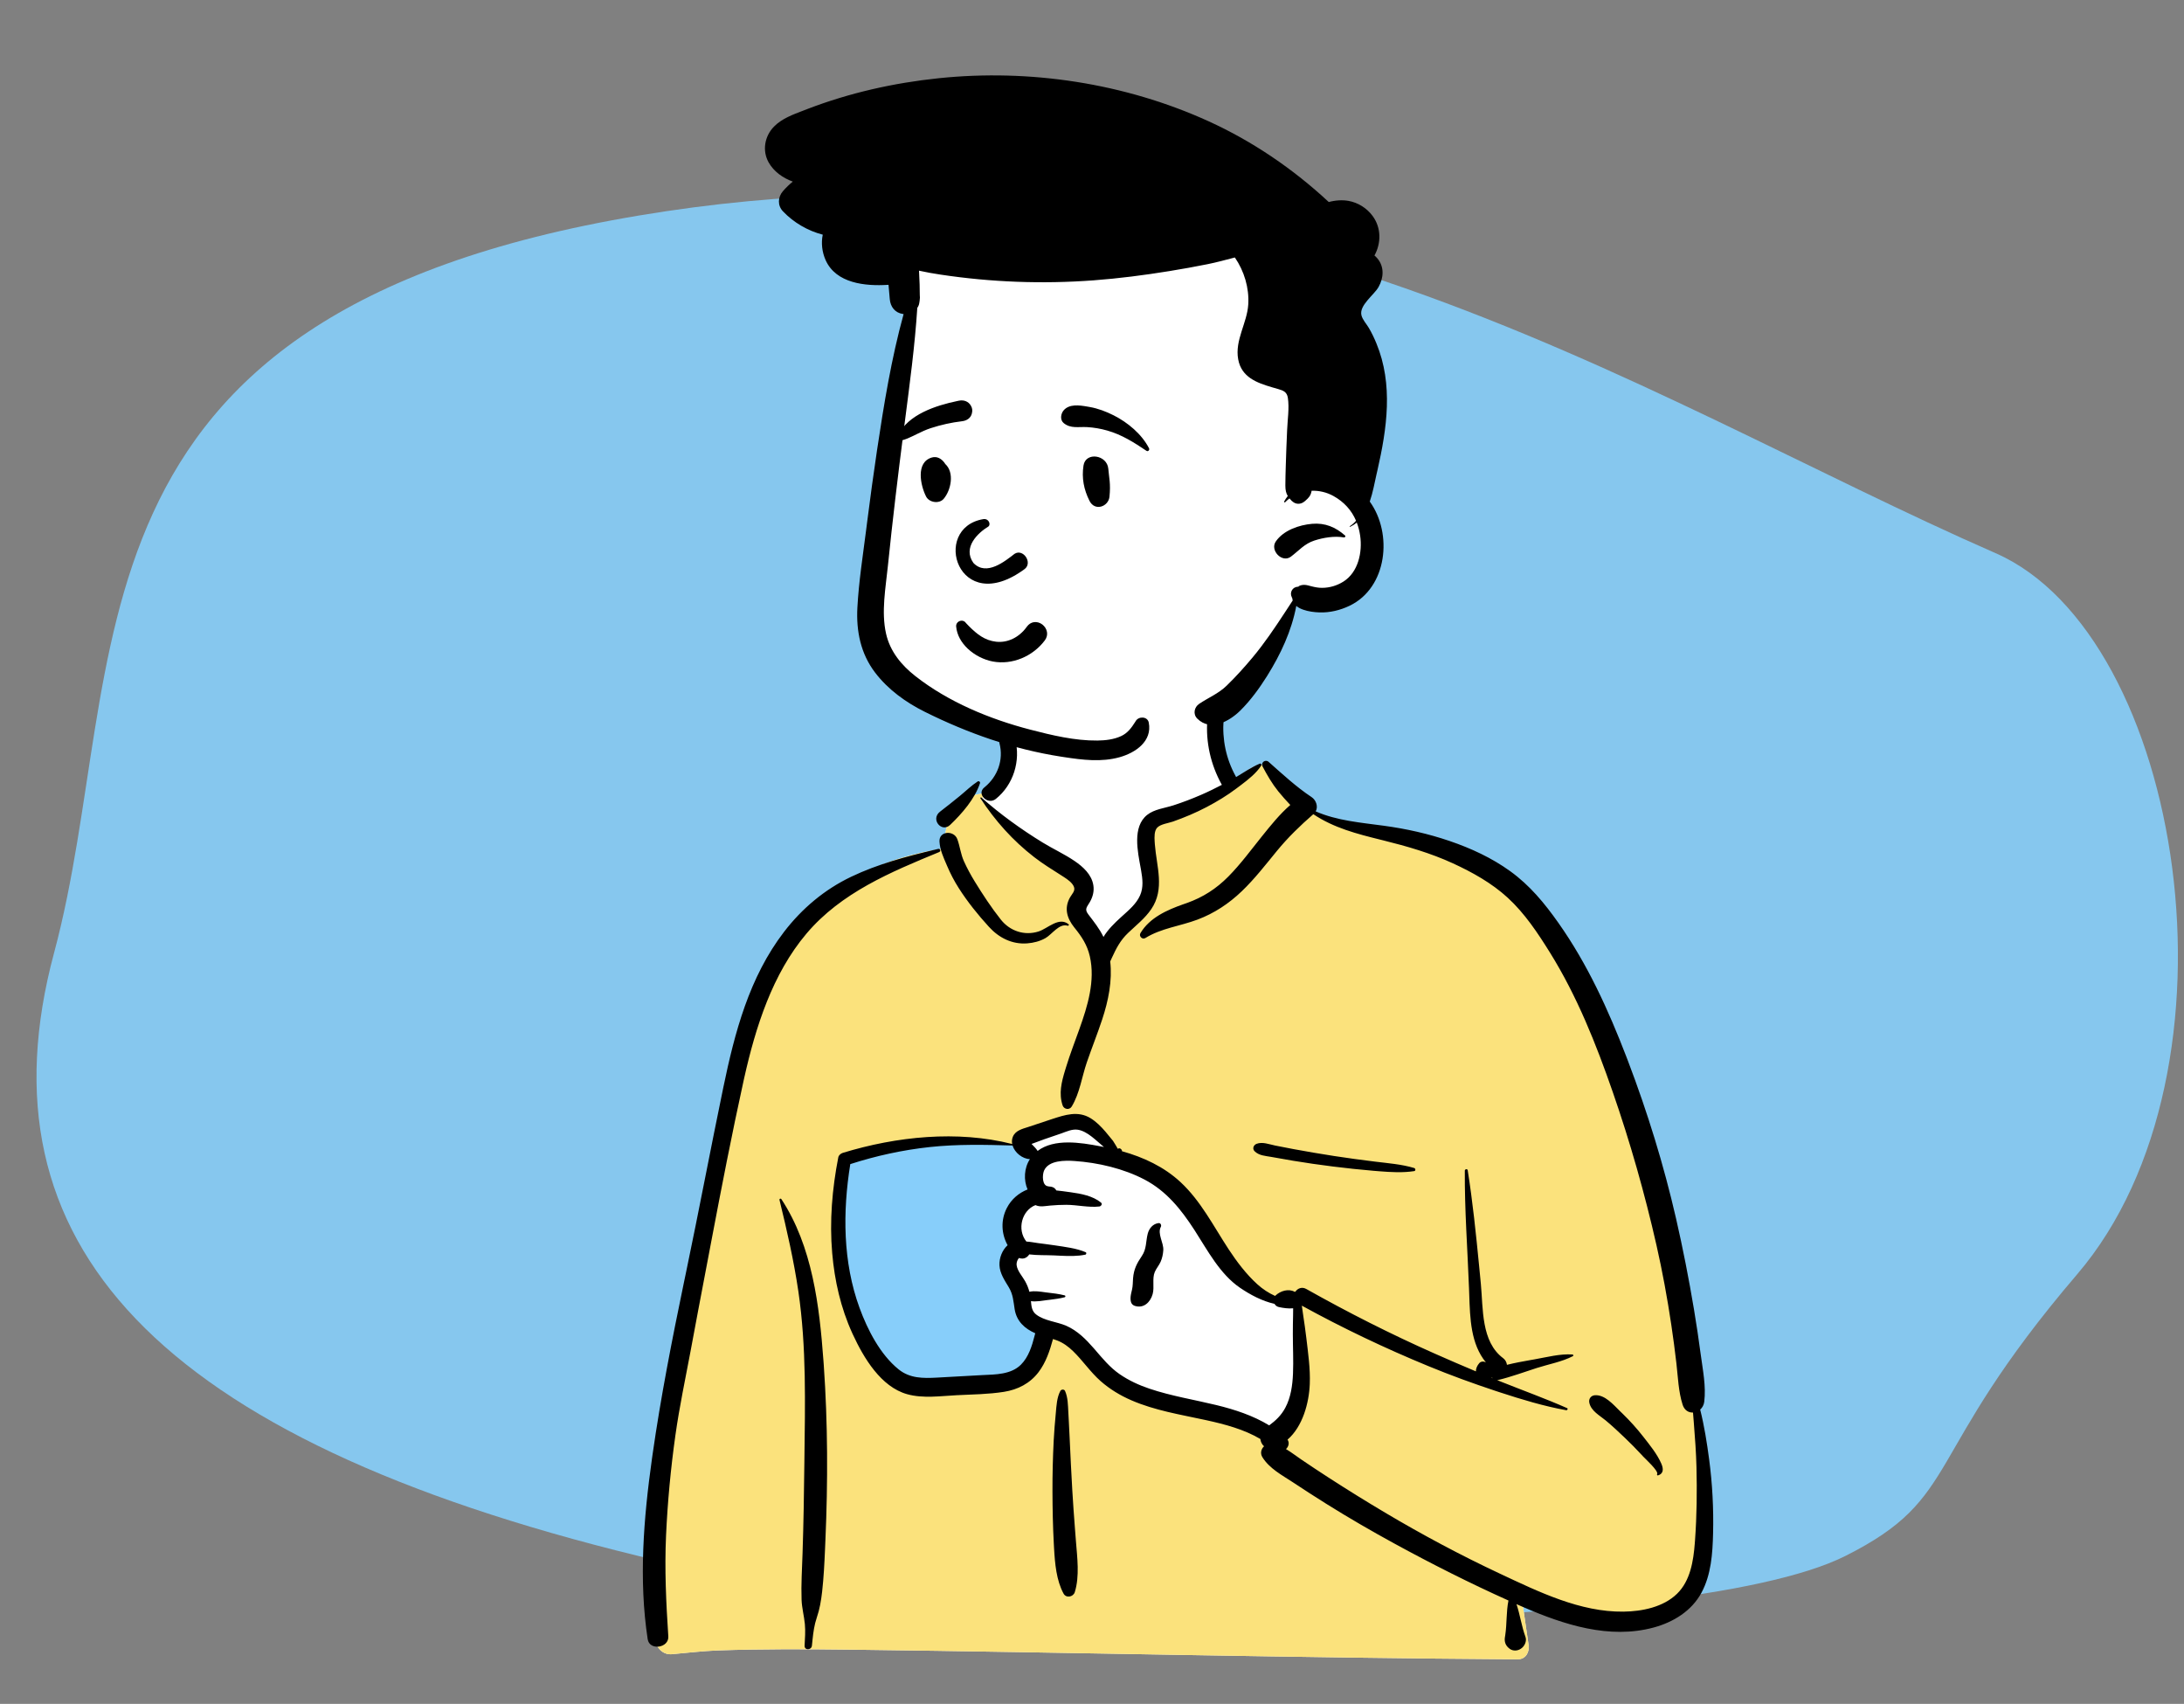 <svg width="359" height="280" viewBox="0 0 359 280" fill="none" xmlns="http://www.w3.org/2000/svg">
<rect x="0" y="0" width="359" height="280" fill="#808080" stroke="none"/>
<g clip-path="url(#clip0)">
<path d="M104.988 255.708C162.477 269.738 276.547 269.12 303.306 255.708C322.648 246.013 315.664 239.55 341.452 209.389C370.124 175.857 358.887 104.401 328.021 90.899C268.921 65.046 202.497 19.102 104.988 35.424C7.479 51.746 21.682 108.965 8.882 156.607C-3.919 204.249 25.537 236.318 104.988 255.708Z" fill="#87CEFA" fill-opacity="0.9"/>
<rect width="51.404" height="63.28" transform="matrix(-1 0 0 1 183.521 177.996)" fill="#87CEFA"/>
<path fill-rule="evenodd" clip-rule="evenodd" d="M198.514 116.102C192.973 111.884 179.062 109.987 173.148 114.048C167.307 118.126 166.67 124.722 163.948 130.789C161.38 129.578 157.139 131.312 156.394 133.694C155.471 134.818 155.429 137.975 154.793 139.485C127.083 143.894 122.877 165.49 119.541 190.007C115.129 214.886 105.113 239.71 109.461 265.31C108.895 266.13 108.448 266.927 108.035 267.873C107.045 269.556 108.32 271.939 110.316 271.847C112.9 271.62 115.458 271.31 118.054 271.213C125.251 270.964 132.454 270.993 139.653 271.085L140.635 271.098C176.917 271.549 213.197 272.439 249.481 272.675C250.797 272.677 251.441 271.497 251.266 270.332C250.912 267.989 250.583 265.644 250.24 263.299C258.823 265.565 267.946 266.135 276.504 263.537C277.102 262.927 275.109 263.258 274.793 263.165C282.668 257.785 280.316 246.452 279.619 238.289C275.281 210.317 273.751 179.369 256.99 155.501C249.739 145.76 239.108 138.048 226.893 136.313L226.554 136.266C222.982 135.79 219.001 135.637 215.878 133.694C212.366 130.891 210.869 125.712 207.174 125.664C205.954 125.648 204.294 127.191 202.508 128.238C202.375 125.934 201.132 123.989 200.858 122.202L200.836 122.049C200.549 119.966 200.941 118.091 198.514 116.102ZM138.965 190.746C146.752 185.338 166.867 188.055 167.328 188.358C168.342 189.025 168.778 189.084 169.327 189.949C169.868 190.021 170.409 190.096 170.95 190.173C172.034 190.527 171.23 191.86 169.978 191.384C170.731 194.632 168.514 196.942 167.631 200.153C167.345 201.196 167.621 203.071 167.631 204.136C167.546 205.494 166.044 207.099 166.294 208.461C167.184 213.306 172.014 218.032 169.978 222.73C168.629 225.383 164.571 226.736 161.874 227.638C156.284 229.783 146.546 227.558 143.298 222.73C141.566 220.155 139.56 213.659 138.527 211.644L138.298 208.448C137.733 200.503 137.231 191.95 138.965 190.746Z" fill="white"/>
<path fill-rule="evenodd" clip-rule="evenodd" d="M207.462 125.678L205.234 127.045L192.291 133.441C189.782 134.143 188.527 134.985 188.527 135.966V145.956C188.527 147.293 186.173 150.323 181.464 155.046L177.113 150.71L177.21 150.142C177.624 147.696 177.831 146.06 177.831 145.234C177.831 144.345 173.575 140.971 165.062 135.112L161.338 131.607L161.735 130.4C159.439 130.508 156.948 131.922 156.394 133.695C155.471 134.818 155.429 137.975 154.793 139.485C127.083 143.894 122.877 165.49 119.541 190.007C115.129 214.886 105.113 239.71 109.461 265.311C108.895 266.13 108.448 266.927 108.035 267.873C107.045 269.556 108.32 271.939 110.316 271.847C112.9 271.62 115.458 271.31 118.054 271.214C125.251 270.964 132.454 270.993 139.653 271.085L140.635 271.098C176.917 271.549 213.197 272.439 249.481 272.675C250.797 272.677 251.441 271.497 251.266 270.333C250.912 267.989 250.583 265.644 250.24 263.299C258.823 265.565 267.946 266.135 276.504 263.537C277.102 262.927 275.109 263.258 274.793 263.165C282.668 257.785 280.316 246.452 279.619 238.289C275.281 210.317 273.751 179.369 256.99 155.501C249.739 145.76 239.108 138.048 226.893 136.313L226.554 136.266L226.212 136.222C222.73 135.779 218.902 135.575 215.878 133.695C212.459 130.965 210.95 125.984 207.462 125.678ZM176.45 184.314C177.719 184.314 180.319 186.285 184.249 190.226L184.596 190.386C189.347 192.592 192.494 194.506 194.038 196.127L194.093 196.186C195.652 197.858 198.741 202.306 203.358 209.528L210.044 213.481H212.574L214.375 226.542L210.044 235.867L200.234 232.564L184.249 228.352L175.077 219.05L169.903 217.313C170.531 219.126 170.758 220.93 169.978 222.73C168.629 225.383 164.571 226.736 161.874 227.639C156.285 229.783 146.546 227.558 143.299 222.73C141.567 220.155 139.56 213.659 138.527 211.644L138.231 207.492C137.697 199.83 137.301 191.902 138.965 190.746C146.752 185.338 166.867 188.055 167.328 188.358C168.342 189.025 168.779 189.084 169.327 189.95L169.611 189.988L168.014 187.823L168.58 187.522C172.613 185.383 175.236 184.314 176.45 184.314ZM169.978 191.384C170.699 194.494 168.698 196.744 167.751 199.747L170.17 195.119L170.17 191.444C170.107 191.429 170.043 191.409 169.978 191.384Z" fill="#FBE27C"/>
<path fill-rule="evenodd" clip-rule="evenodd" d="M208.531 125.195C207.993 124.719 207.198 125.317 207.539 125.96C208.307 127.405 209.095 128.774 210.125 130.051C210.75 130.826 211.419 131.558 212.097 132.283C210.357 133.788 208.864 135.656 207.455 137.407C205.652 139.647 203.948 141.982 201.925 144.031C199.93 146.052 197.724 147.465 195.056 148.407L194.517 148.594C191.838 149.535 188.973 150.805 187.463 153.341C187.165 153.841 187.765 154.459 188.269 154.147C190.894 152.523 193.978 152.196 196.835 151.122C199.595 150.086 202.001 148.49 204.126 146.453C206.248 144.419 208.03 142.106 209.889 139.841C211.727 137.602 213.706 135.689 215.88 133.795C219.235 136.051 223.064 137.033 226.958 137.997L227.383 138.102C231.282 139.067 235.16 140.188 238.817 141.868C242.042 143.349 245.214 145.118 247.84 147.529C250.629 150.087 252.799 153.354 254.785 156.549C259.229 163.697 262.352 171.529 265.102 179.455C267.963 187.7 270.355 196.11 272.286 204.62C273.269 208.949 274.066 213.308 274.722 217.698C275.038 219.812 275.318 221.931 275.564 224.054C275.827 226.322 275.888 228.655 276.583 230.835C276.882 231.769 277.586 232.157 278.291 232.124L278.434 233.914C278.624 236.302 278.801 238.689 278.861 241.091C278.96 245.085 278.915 249.067 278.628 253.053L278.587 253.596C278.361 256.505 277.857 259.773 275.669 261.903C273.403 264.109 269.919 264.802 266.865 264.842C259.752 264.935 252.905 261.575 246.611 258.628C240.128 255.592 233.823 252.223 227.669 248.569C224.535 246.708 221.435 244.785 218.374 242.806C216.872 241.835 215.381 240.847 213.901 239.843C213.053 239.268 212.25 238.638 211.386 238.128C211.809 237.734 211.998 237.115 211.644 236.575C214.139 234.41 215.177 230.547 215.299 227.42C215.397 224.897 215.025 222.381 214.732 219.881C214.584 218.621 214.402 217.363 214.212 216.108C214.137 215.612 214.08 215.082 213.992 214.559C220.729 218.26 227.655 221.556 234.764 224.484C238.408 225.985 242.099 227.334 245.841 228.571L246.599 228.82C250.145 229.98 253.775 231.076 257.44 231.74C257.636 231.775 257.795 231.486 257.586 231.394C254.014 229.818 250.318 228.489 246.693 227.038L246.097 226.796C246.166 226.792 246.237 226.782 246.311 226.765C248.437 226.252 250.546 225.461 252.632 224.796C254.567 224.178 256.742 223.79 258.551 222.857C258.69 222.786 258.612 222.592 258.476 222.583C256.443 222.442 254.236 223.034 252.242 223.383L251.493 223.514C250.239 223.735 248.956 223.973 247.708 224.283C247.663 223.865 247.429 223.445 247.097 223.199C243.439 220.491 243.81 215.021 243.419 210.987L243.129 207.993C242.618 202.752 242.078 197.512 241.258 192.31C241.214 192.032 240.785 192.112 240.783 192.374C240.741 198.822 241.227 205.24 241.471 211.678L241.509 212.734C241.644 216.707 241.75 220.832 244.253 223.888C243.903 223.684 243.43 223.684 243.146 224.021C242.798 224.436 242.597 224.901 242.603 225.358C240.341 224.41 238.09 223.437 235.849 222.445C228.645 219.254 221.592 215.684 214.726 211.821C213.987 211.405 213.284 211.732 212.919 212.28L212.866 212.272C212.857 212.271 212.848 212.27 212.839 212.27L212.787 212.268C212.785 212.268 212.783 212.268 212.781 212.268C211.815 211.737 210.498 212.115 209.668 212.89C209.644 212.913 209.623 212.938 209.601 212.963C208.551 212.492 207.571 211.855 206.681 211.049C204.86 209.399 203.318 207.359 201.973 205.314C199.497 201.546 197.394 197.356 194.049 194.255C191.331 191.735 187.962 190.167 184.427 189.182C184.442 189.078 184.402 188.969 184.331 188.895C184.149 188.709 184.02 188.645 183.785 188.758C183.767 188.767 183.755 188.78 183.748 188.793L183.403 188.204C183.214 187.884 183.021 187.562 182.954 187.478C182.553 186.973 182.14 186.471 181.72 185.98C181.01 185.15 180.199 184.33 179.261 183.753C177.207 182.492 175.048 183.206 172.937 183.895C171.661 184.312 170.389 184.742 169.115 185.165L168.984 185.208C168.034 185.513 166.923 185.78 166.498 186.786C166.33 187.184 166.304 187.597 166.383 187.998C157.362 185.704 147.344 186.758 138.542 189.45C138.204 189.553 137.866 189.831 137.795 190.196C136.787 195.366 136.337 200.668 136.794 205.927C137.188 210.466 138.194 214.914 140.089 219.07L140.197 219.304C141.979 223.156 144.803 227.903 149.116 229.11C151.72 229.839 154.6 229.409 157.256 229.276C159.837 229.146 162.476 229.127 165.032 228.721C167.309 228.36 169.304 227.34 170.712 225.489C171.926 223.892 172.565 221.962 173.089 220.043C173.328 220.119 173.567 220.2 173.801 220.292C174.79 220.678 175.628 221.301 176.386 222.035C177.986 223.584 179.228 225.466 180.902 226.944C182.418 228.282 184.145 229.323 185.997 230.123C189.836 231.781 193.954 232.444 198.015 233.323L198.298 233.384C201.355 234.055 204.475 234.878 207.173 236.469C207.226 236.937 207.439 237.378 207.781 237.667C207.306 238.113 207.104 238.821 207.522 239.485C208.69 241.338 210.702 242.392 212.509 243.577L212.626 243.655C214.403 244.833 216.196 245.987 218.003 247.118C221.676 249.417 225.426 251.589 229.229 253.666C235.347 257.007 241.595 260.158 247.956 263.016C247.575 264.894 247.714 266.831 247.427 268.721L247.383 268.991C247.261 269.692 247.426 270.279 247.91 270.738L247.961 270.785L247.96 270.778L248.005 270.82L248.02 270.833L248.015 270.829C248.071 270.88 248.129 270.927 248.187 270.968L248.262 271.016C248.727 271.299 249.327 271.295 249.804 271.046L249.858 271.016L249.95 270.963C250.579 270.601 251.014 269.704 250.753 268.991C250.11 267.239 249.868 265.369 249.275 263.605L249.745 263.815L250.365 264.086C257.072 266.985 264.522 269.426 271.829 267.45C275.058 266.576 278.076 264.728 279.691 261.717C281.281 258.753 281.506 255.312 281.59 252.016C281.694 247.948 281.476 243.817 280.939 239.783C280.579 237.076 280.144 234.317 279.471 231.638C279.817 231.333 280.071 230.895 280.138 230.354C280.456 227.794 279.9 225.134 279.561 222.588C279.229 220.102 278.862 217.621 278.447 215.148C277.609 210.153 276.636 205.168 275.503 200.232C273.487 191.447 270.825 182.818 267.619 174.395L267.339 173.661C264.377 165.962 260.947 158.428 256.171 151.664C253.887 148.428 251.472 145.495 248.244 143.163C245.22 140.978 241.809 139.405 238.289 138.203C234.765 137 231.143 136.193 227.457 135.692C223.713 135.182 219.762 134.87 216.27 133.335C216.712 132.544 216.332 131.475 215.589 130.984C213.087 129.331 210.773 127.182 208.531 125.195ZM128.438 197.052C128.334 196.893 128.085 196.993 128.131 197.181C129.347 202.165 130.49 207.159 131.236 212.238C132.582 221.404 132.335 230.69 132.225 239.925L132.219 240.402C132.162 245.376 132.084 250.351 131.919 255.323C131.836 257.835 131.672 260.373 131.761 262.887C131.81 264.251 132.174 265.541 132.302 266.889C132.415 268.067 132.315 269.263 132.258 270.443C132.221 271.228 133.379 271.194 133.458 270.443L133.559 269.472C133.689 268.242 133.851 267.02 134.254 265.844C134.739 264.428 134.971 263.039 135.14 261.553C135.397 259.276 135.512 256.976 135.611 254.683L135.679 253.097C136.094 243.514 136.079 233.886 135.408 224.314L135.358 223.63C134.693 214.581 133.539 204.805 128.438 197.052ZM154.377 140.022C154.695 139.892 154.583 139.411 154.231 139.495L153.591 139.647C148.901 140.771 144.296 141.987 139.918 144.077C135.538 146.168 131.829 149.29 128.882 153.128C123.154 160.589 120.773 169.657 118.894 178.717C116.805 188.783 114.904 198.887 112.797 208.95L112.406 210.825C110.457 220.198 108.616 229.576 107.26 239.06L107.163 239.748C105.795 249.501 104.973 259.591 106.465 269.369C106.76 271.303 109.98 270.822 109.854 268.91C109.491 263.385 109.23 257.889 109.482 252.351C109.734 246.812 110.253 241.298 111.028 235.807C111.68 231.187 112.652 226.624 113.512 222.04L113.647 221.317C114.367 217.418 115.109 213.523 115.85 209.628L116.957 203.797C118.616 195.065 120.307 186.325 122.219 177.648L122.332 177.138C124.203 168.789 126.96 160.045 132.571 153.416C138.265 146.688 146.415 143.3 154.377 140.022ZM175.066 228.569C174.929 228.264 174.45 228.297 174.302 228.569C173.726 229.633 173.661 230.991 173.552 232.192L173.541 232.316C173.402 233.782 173.279 235.253 173.204 236.724C173.062 239.515 172.993 242.303 173.002 245.098C173.011 247.962 173.069 250.823 173.223 253.683L173.265 254.449C173.406 256.934 173.643 259.706 174.824 261.879C175.253 262.669 176.421 262.437 176.67 261.638C177.485 259.023 177.066 255.921 176.857 253.243L176.695 251.152C176.534 249.062 176.381 246.97 176.26 244.877C176.093 242.014 175.956 239.148 175.824 236.283C175.781 235.353 175.734 234.422 175.685 233.491L175.61 232.096C175.545 230.929 175.551 229.648 175.066 228.569ZM266.684 232.275L266.323 231.927C265.216 230.844 263.816 229.175 262.179 229.279C261.526 229.32 261.111 229.862 261.246 230.504C261.535 231.876 262.935 232.589 263.944 233.426C265.048 234.344 266.089 235.325 267.128 236.315C268.049 237.193 268.936 238.096 269.801 239.027L270.124 239.378C270.434 239.716 272.642 241.713 272.404 242.231L272.391 242.254C272.324 242.353 272.435 242.49 272.545 242.455C273.499 242.154 273.439 241.337 273.079 240.509C272.386 238.918 271.173 237.447 270.114 236.089C269.057 234.734 267.914 233.472 266.684 232.275ZM171.61 192.388C172.348 190.646 175.064 190.683 176.606 190.787C180.49 191.049 184.691 192.031 188.147 193.846C191.729 195.727 194.142 198.741 196.301 202.074L196.402 202.23C198.507 205.5 200.533 209.372 203.828 211.62C205.507 212.766 207.467 213.811 209.503 214.264C209.643 214.51 209.869 214.705 210.166 214.775L210.305 214.807C210.885 214.935 211.786 215.077 212.564 214.992C212.559 215.373 212.563 215.75 212.553 216.111C212.526 217.144 212.514 218.182 212.514 219.216C212.514 221.383 212.63 223.553 212.54 225.72C212.459 227.636 212.189 229.638 211.268 231.351C210.593 232.607 209.702 233.439 208.627 234.233C205.981 232.621 202.99 231.639 199.954 230.9C196.282 230.007 192.522 229.41 188.934 228.199C187.207 227.616 185.546 226.853 184.042 225.816C182.445 224.716 181.226 223.226 179.971 221.77L179.775 221.544C178.494 220.075 177.097 218.671 175.287 217.875C173.728 217.189 171.674 217.067 170.311 216.006C169.599 215.451 169.539 214.645 169.464 213.82C170.337 213.945 171.261 213.745 172.131 213.643L172.581 213.59C173.404 213.493 174.208 213.385 175.017 213.176C175.168 213.137 175.168 212.91 175.017 212.872C174.06 212.625 173.112 212.519 172.131 212.404L171.9 212.376C171.013 212.259 170.08 212.084 169.209 212.279C169.053 211.685 168.827 211.118 168.511 210.549C168.067 209.751 167.226 208.846 167.112 207.914C167.078 207.635 167.143 207.307 167.275 207.061L167.32 206.977C167.375 206.878 167.44 206.778 167.536 206.716C167.547 206.729 167.569 206.743 167.618 206.758C168.288 206.969 168.872 206.641 169.183 206.136C170.5 206.299 171.937 206.244 173.172 206.299L174.421 206.359C175.755 206.42 177.15 206.447 178.404 206.178C178.579 206.14 178.632 205.849 178.456 205.774C176.915 205.115 175.045 204.905 173.395 204.652C172.473 204.51 171.545 204.402 170.62 204.278C170.005 204.195 169.352 204.058 168.714 204.025C167.115 202.035 167.977 198.896 170.202 198.039C171.012 198.395 171.741 198.188 172.627 198.112C173.511 198.036 174.397 197.985 175.284 197.989C177.063 197.997 178.948 198.464 180.709 198.263C180.995 198.23 181.261 197.849 180.977 197.616C179.628 196.517 177.696 196.158 175.985 195.924L175.63 195.876C175.057 195.801 174.359 195.691 173.635 195.626C173.472 195.307 173.178 195.066 172.737 195.006C172.606 194.988 172.474 194.977 172.342 194.966L172.345 194.953C171.269 194.902 171.316 193.085 171.61 192.388ZM245.253 226.368C245.272 226.397 245.293 226.425 245.315 226.452L245.349 226.491L245.172 226.419L245.253 226.368ZM152.84 188.495C157.367 188.009 161.901 188.111 166.442 188.242C166.806 189.43 168.07 190.442 169.295 190.48C168.335 191.939 168.236 193.915 168.909 195.463C167.481 196.032 166.25 197.053 165.503 198.507C164.467 200.522 164.603 202.765 165.627 204.628C164.753 205.419 164.237 206.703 164.289 207.914C164.347 209.263 165.151 210.416 165.82 211.534C166.543 212.743 166.567 213.807 166.789 215.16C167.114 217.141 168.45 218.343 170.17 219.093L170.078 219.452C169.635 221.178 169.083 222.998 167.816 224.259C166.186 225.882 163.657 225.867 161.504 225.97L161.4 225.975C159.428 226.074 157.456 226.189 155.485 226.301L154.006 226.384C151.736 226.508 149.557 226.523 147.703 225.023C144.678 222.575 142.604 218.522 141.292 214.935C138.536 207.405 138.504 199.142 139.768 191.299C144.01 189.933 148.41 188.971 152.84 188.495ZM190.492 200.988L190.459 200.99C189.527 201.097 188.886 201.851 188.658 202.746C188.327 204.047 188.49 205.224 187.693 206.398C186.873 207.606 186.368 208.573 186.249 210.065C186.2 210.679 186.223 211.291 186.086 211.892L185.987 212.313C185.882 212.762 185.795 213.194 185.848 213.676C185.896 214.116 186.11 214.458 186.551 214.599C187.988 215.059 189.098 214 189.469 212.661C189.79 211.505 189.362 210.127 189.814 209.04C190.065 208.438 190.527 207.935 190.789 207.329C191.047 206.728 191.177 206.1 191.219 205.447C191.298 204.212 190.205 202.728 190.815 201.609C190.945 201.371 190.797 200.981 190.492 200.988ZM209.584 188.243C208.611 188.045 207.507 187.592 206.547 187.968C206.054 188.162 205.81 188.764 206.227 189.182C206.95 189.907 208.002 189.947 208.977 190.118L209.063 190.134C210.215 190.347 211.37 190.549 212.526 190.741C214.702 191.101 216.882 191.419 219.07 191.69C221.318 191.968 223.572 192.215 225.828 192.402L226.702 192.473C228.608 192.626 230.592 192.741 232.463 192.449C232.734 192.406 232.691 192.011 232.463 191.941C230.413 191.321 228.166 191.155 226.047 190.893C223.795 190.613 221.546 190.318 219.303 189.968C217.064 189.619 214.828 189.244 212.6 188.829C211.593 188.642 210.588 188.446 209.584 188.243ZM174.465 186.252C175.319 185.949 176.258 185.502 177.184 185.651C178.78 185.91 180.2 187.464 181.464 188.488L180.829 188.365C177.584 187.741 173.285 187.069 170.561 189.132C170.554 189.12 170.548 189.108 170.541 189.097C170.321 188.763 170.066 188.502 169.788 188.217C169.761 188.191 169.735 188.166 169.71 188.139L169.56 187.98L169.903 187.861C170.638 187.601 171.509 187.266 171.647 187.217L171.656 187.213C172.594 186.896 173.532 186.582 174.465 186.252ZM201.132 118.243C201.266 116.526 198.592 116.54 198.46 118.243C198.171 121.961 199.008 125.644 200.809 128.904C200.823 128.928 200.837 128.949 200.851 128.971C199.724 129.557 198.585 130.12 197.42 130.622C195.929 131.266 194.411 131.851 192.866 132.348C191.468 132.798 189.745 132.975 188.57 133.911C186.091 135.884 187.023 139.978 187.499 142.632L187.574 143.051C187.811 144.417 187.983 145.818 187.407 147.129C186.792 148.529 185.548 149.567 184.438 150.569L184.214 150.772C183.231 151.667 182.108 152.755 181.387 153.968C180.729 152.608 179.832 151.496 178.883 150.245C178.206 149.352 178.688 149.057 179.174 148.185C179.642 147.345 179.871 146.45 179.725 145.492C179.455 143.723 178.04 142.445 176.632 141.485C174.97 140.352 173.114 139.512 171.395 138.457C167.863 136.291 164.424 133.814 161.325 131.063C161.239 130.987 161.091 131.087 161.16 131.191C163.607 134.913 166.478 138.129 170.005 140.859C171.436 141.966 172.938 142.884 174.451 143.85L174.886 144.129C175.493 144.522 176.251 145.048 176.525 145.717C176.802 146.391 176.212 146.899 175.895 147.457C174.888 149.228 175.374 150.881 176.568 152.384L176.624 152.453C177.81 153.915 178.71 155.274 179.14 157.141C180.064 161.153 178.777 165.331 177.429 169.097L177.376 169.246C176.647 171.276 175.872 173.291 175.239 175.353L175.065 175.923C174.491 177.821 174.021 179.693 174.665 181.643C174.884 182.307 175.789 182.464 176.165 181.839C177.492 179.637 177.822 176.987 178.654 174.566C179.464 172.206 180.394 169.889 181.177 167.519C182.185 164.469 182.86 161.185 182.493 157.985C182.504 157.966 182.516 157.949 182.525 157.929L182.782 157.368C183.481 155.849 184.157 154.522 185.429 153.312C186.756 152.048 188.197 150.93 189.241 149.401C191.509 146.08 190.106 142.385 189.832 138.754L189.801 138.308C189.751 137.554 189.724 136.53 190.217 136.008C190.771 135.42 192.071 135.27 192.806 135.01C194.706 134.338 196.579 133.555 198.363 132.614C200.061 131.719 201.706 130.729 203.237 129.571L204.013 128.987C205.238 128.063 206.508 127.055 207.328 125.797C207.423 125.652 207.262 125.419 207.091 125.488C205.72 126.044 204.469 126.928 203.187 127.697C203.167 127.65 203.143 127.603 203.117 127.556C201.531 124.686 200.879 121.507 201.132 118.243ZM157.364 137.903C156.818 136.407 154.33 136.522 154.429 138.301C154.505 139.667 155.085 140.9 155.616 142.14L155.673 142.273C156.22 143.565 156.853 144.778 157.61 145.963C159.056 148.227 160.75 150.328 162.56 152.311C164.2 154.109 166.353 155.208 168.834 155.026C169.88 154.949 170.935 154.683 171.851 154.161C172.939 153.541 174.121 151.678 175.509 152.129C175.643 152.173 175.768 151.976 175.652 151.883C174.05 150.593 172.231 152.594 170.696 153.076C168.385 153.801 166.012 152.999 164.524 151.13C162.971 149.18 161.541 146.996 160.235 144.872C159.572 143.793 158.967 142.674 158.444 141.52C157.917 140.356 157.797 139.091 157.364 137.903ZM161.091 128.694C161.158 128.487 160.901 128.291 160.719 128.409C159.666 129.094 158.754 129.999 157.783 130.793C156.705 131.674 155.619 132.536 154.517 133.385C152.91 134.624 154.774 136.904 156.189 135.551C158.124 133.7 160.244 131.28 161.091 128.694ZM166.872 121.45C166.444 119.801 163.914 120.481 164.283 122.111L164.295 122.161C164.993 124.853 163.998 127.593 161.875 129.339L161.797 129.402C160.454 130.477 162.357 132.355 163.687 131.291C166.59 128.968 167.798 125.022 166.872 121.45Z" fill="black"/>
<path fill-rule="evenodd" clip-rule="evenodd" d="M150.164 51.262C151.029 46.02 148.191 44.932 150.164 39.95C154.551 30.717 166.504 31.115 175.276 30.405C185.06 30.029 194.962 31.323 203.982 35.252C206.136 36.19 208.209 37.293 210.195 38.547C211.913 39.631 211.676 41.692 210.593 42.817C218.403 53.896 213.936 68.767 220.168 80.429C221.319 82.513 222.841 84.382 223.842 86.552C225.363 89.849 225.46 94.573 222.011 96.762C217.153 99.374 214.443 94.203 212.056 101.7C200.135 127.84 176.167 129.312 153.415 115.683C151.446 114.586 149.437 113.347 147.951 111.623C144.576 107.819 144.974 102.47 144.899 97.72C144.858 94.936 144.851 92.152 144.878 89.368C144.984 78.091 148.715 62.446 150.164 51.262Z" fill="white"/>
<path fill-rule="evenodd" clip-rule="evenodd" d="M198.626 19.91C184.888 13.668 169.307 11.3 154.321 12.853C146.925 13.618 139.625 15.26 132.679 17.927L132.07 18.163C130.355 18.824 128.507 19.48 127.204 20.826C125.687 22.39 125.262 24.755 126.346 26.687C127.188 28.188 128.702 29.265 130.317 29.84C129.748 30.307 129.209 30.827 128.702 31.408C127.849 32.382 127.784 33.771 128.702 34.732C130.472 36.583 132.768 37.922 135.241 38.564C134.963 39.908 135.113 41.396 135.709 42.736C137.419 46.581 142.235 47.04 145.941 46.811L146.053 46.804L146.259 49.167C146.369 50.426 147.122 51.402 148.399 51.595C148.443 51.602 148.488 51.606 148.533 51.611C146.513 58.931 145.292 66.477 144.165 73.979C143.576 77.895 143.049 81.82 142.545 85.747L142.378 87.056C141.84 91.291 141.168 95.568 140.935 99.834C140.727 103.704 141.464 107.4 143.845 110.524C145.982 113.324 148.896 115.422 152.03 116.98C159.11 120.5 166.563 123.122 174.394 124.338L174.916 124.418C177.939 124.88 181.053 125.27 184.043 124.432C186.671 123.696 189.426 121.798 188.833 118.748C188.633 117.718 187.195 117.673 186.702 118.47L186.589 118.652C185.998 119.592 185.35 120.465 184.319 120.949C183.112 121.519 181.712 121.678 180.392 121.694C176.707 121.737 172.87 120.817 169.322 119.895C162.696 118.172 155.891 115.362 150.464 111.105C148.154 109.296 146.3 107.035 145.646 104.124C144.837 100.536 145.581 96.614 145.948 93.007C146.704 85.567 147.604 78.14 148.553 70.721L148.744 69.237C149.543 63.035 150.383 56.83 150.782 50.592C150.948 50.365 151.06 50.107 151.104 49.825L151.167 49.418C151.221 49.071 151.23 48.752 151.192 48.458C151.19 47.332 151.158 46.212 151.093 45.085C151.082 44.883 151.073 44.681 151.066 44.482C152.236 44.74 153.414 44.949 154.597 45.126C162.911 46.38 171.356 46.694 179.738 46.071C183.92 45.758 188.071 45.222 192.208 44.551C194.314 44.21 196.413 43.833 198.505 43.411C200.017 43.108 201.497 42.698 202.985 42.312C204.519 44.549 205.348 47.302 205.187 50.006C205.005 53.092 202.953 55.89 203.529 59.043C204.069 61.993 206.593 62.908 209.084 63.639L210.144 63.946C210.959 64.184 211.551 64.414 211.698 65.395C211.951 67.081 211.64 68.977 211.575 70.671C211.497 72.675 211.394 74.679 211.347 76.683C211.322 77.719 211.282 78.761 211.284 79.797C211.286 80.533 211.396 81.036 211.68 81.511C211.461 81.788 211.264 82.086 211.089 82.403C211.033 82.506 211.172 82.615 211.255 82.53C211.476 82.299 211.712 82.091 211.96 81.904C212.086 82.059 212.231 82.216 212.402 82.385L212.415 82.367C212.948 82.898 213.795 82.95 214.456 82.385L214.629 82.234C215.113 81.809 215.446 81.455 215.58 80.753C215.587 80.717 215.594 80.681 215.598 80.645C216.828 80.603 218.078 80.894 219.184 81.507C220.938 82.479 222.172 83.863 222.902 85.573C222.611 85.914 222.271 86.219 221.874 86.475C221.818 86.513 221.868 86.597 221.928 86.567C222.334 86.377 222.697 86.141 223.021 85.865C223.283 86.538 223.467 87.261 223.579 88.026C223.973 90.728 223.27 94.028 220.833 95.568C219.778 96.234 218.573 96.596 217.323 96.6C216.714 96.602 216.187 96.499 215.596 96.353C215.195 96.254 214.796 96.111 214.377 96.111C214.019 96.111 213.687 96.201 213.38 96.38L213.466 96.388C213.672 96.407 213.633 96.416 213.345 96.416C212.449 96.454 211.936 97.365 212.348 98.157L212.402 98.28C212.413 98.305 212.423 98.325 212.43 98.341L212.463 98.551C212.466 98.571 212.47 98.592 212.473 98.613L212.486 98.656C212.488 98.662 212.49 98.669 212.493 98.676L211.15 100.729C209.502 103.24 207.818 105.742 205.901 108.035C204.557 109.644 203.133 111.222 201.627 112.683C200.274 113.995 198.653 114.628 197.12 115.66C196.303 116.208 196.063 117.355 196.807 118.093C198.989 120.263 202.078 118.539 203.867 116.776C205.561 115.104 207.023 113.093 208.285 111.08C210.522 107.501 212.303 103.696 213.083 99.564C213.407 99.863 213.822 100.049 214.241 100.195C215.081 100.487 216.006 100.608 216.893 100.639C218.593 100.695 220.295 100.282 221.825 99.551C228.05 96.578 228.964 87.674 225.158 82.423C225.671 80.932 225.958 79.314 226.269 77.935L226.411 77.318C227.985 70.431 229.041 63.18 226.251 56.431C225.893 55.56 225.49 54.712 225.013 53.9C224.63 53.247 223.971 52.551 223.79 51.808C223.386 50.177 225.875 48.462 226.601 47.168C227.454 45.649 227.575 43.856 226.413 42.466C226.265 42.292 226.104 42.13 225.929 41.989C227.031 39.987 227.082 37.469 225.631 35.495C224.677 34.193 223.221 33.282 221.63 33.006C220.658 32.838 219.489 32.901 218.42 33.201C212.57 27.76 205.894 23.213 198.626 19.91ZM221.094 87.999C219.532 86.619 217.807 85.896 215.679 86.078C213.54 86.262 210.964 87.148 209.708 88.986C208.715 90.438 210.738 92.568 212.194 91.477C213.52 90.483 214.405 89.361 216.051 88.827C217.53 88.349 219.36 88.042 220.908 88.315C221.078 88.344 221.248 88.134 221.094 87.999Z" fill="black"/>
<path fill-rule="evenodd" clip-rule="evenodd" d="M167.901 108.192C169.41 107.577 170.756 106.55 171.741 105.239C172.083 104.783 172.172 104.302 172.1 103.862C172.019 103.367 171.726 102.918 171.327 102.617C170.926 102.315 170.424 102.166 169.94 102.242C169.519 102.308 169.099 102.539 168.768 103.017L168.698 103.112C168.113 103.904 167.35 104.553 166.482 104.972C165.644 105.375 164.707 105.563 163.738 105.454C161.892 105.245 160.62 104.247 159.267 102.892C159.1 102.721 158.932 102.544 158.763 102.365C158.657 102.203 158.509 102.098 158.345 102.043C158.163 101.982 157.957 101.986 157.769 102.052C157.587 102.115 157.424 102.236 157.315 102.396C157.211 102.548 157.152 102.736 157.171 102.952C157.295 104.357 158.03 105.61 159.073 106.594C160.232 107.687 161.768 108.444 163.214 108.709C164.807 109.001 166.431 108.792 167.901 108.192ZM162.462 86.525C160.767 87.555 158.184 89.956 160.008 92.51C162.154 94.761 165.245 92.18 166.768 91.012C168.18 90.108 169.766 92.435 168.456 93.491C157.452 101.636 152.986 86.794 161.605 85.314C162.554 85.15 162.906 86.206 162.462 86.525ZM182.183 77.05C181.995 74.727 178.455 74.199 178.103 76.498C177.787 78.558 178.159 80.451 179.087 82.305C179.974 84.077 182.203 83.251 182.371 81.637C182.597 79.474 182.299 78.496 182.183 77.05ZM155.231 76.022C154.738 75.375 154.025 74.934 153.171 75.183C150.503 75.963 151.29 79.749 152.226 81.592C152.736 82.593 154.381 82.847 155.125 81.966C156.337 80.528 156.918 77.659 155.377 76.243C155.335 76.17 155.288 76.096 155.231 76.022ZM179.124 66.882L178.703 66.808C177.399 66.583 175.778 66.366 174.856 67.414C174.367 67.969 174.198 69.002 174.856 69.534C176.012 70.47 177.291 70.107 178.677 70.186C179.819 70.252 180.917 70.441 182.017 70.755C184.43 71.445 186.397 72.704 188.458 74.086C188.729 74.267 189.005 73.921 188.876 73.668C187.686 71.338 185.38 69.425 183.07 68.258C181.837 67.635 180.488 67.119 179.124 66.882ZM157.663 65.838L157.341 65.904C153.831 66.638 149.27 68.103 147.608 71.549C147.545 72.037 147.612 72.141 147.666 72.209L147.684 72.232C147.729 72.29 147.765 72.371 147.976 72.437C148.035 72.423 148.094 72.408 148.154 72.392C148.916 72.193 149.519 71.918 150.102 71.633L150.735 71.321C151.469 70.961 152.21 70.614 152.995 70.358C154.67 69.812 156.393 69.427 158.142 69.222C158.521 69.177 158.887 69.05 159.175 68.83C159.448 68.622 159.657 68.334 159.752 67.951C159.876 67.455 159.84 67.08 159.574 66.633C159.374 66.297 159.088 66.064 158.759 65.93C158.424 65.794 158.043 65.762 157.663 65.838Z" fill="black"/>
</g>
<defs>
<clipPath id="clip0">
<rect width="359" height="280" fill="white"/>
</clipPath>
</defs>
</svg>
